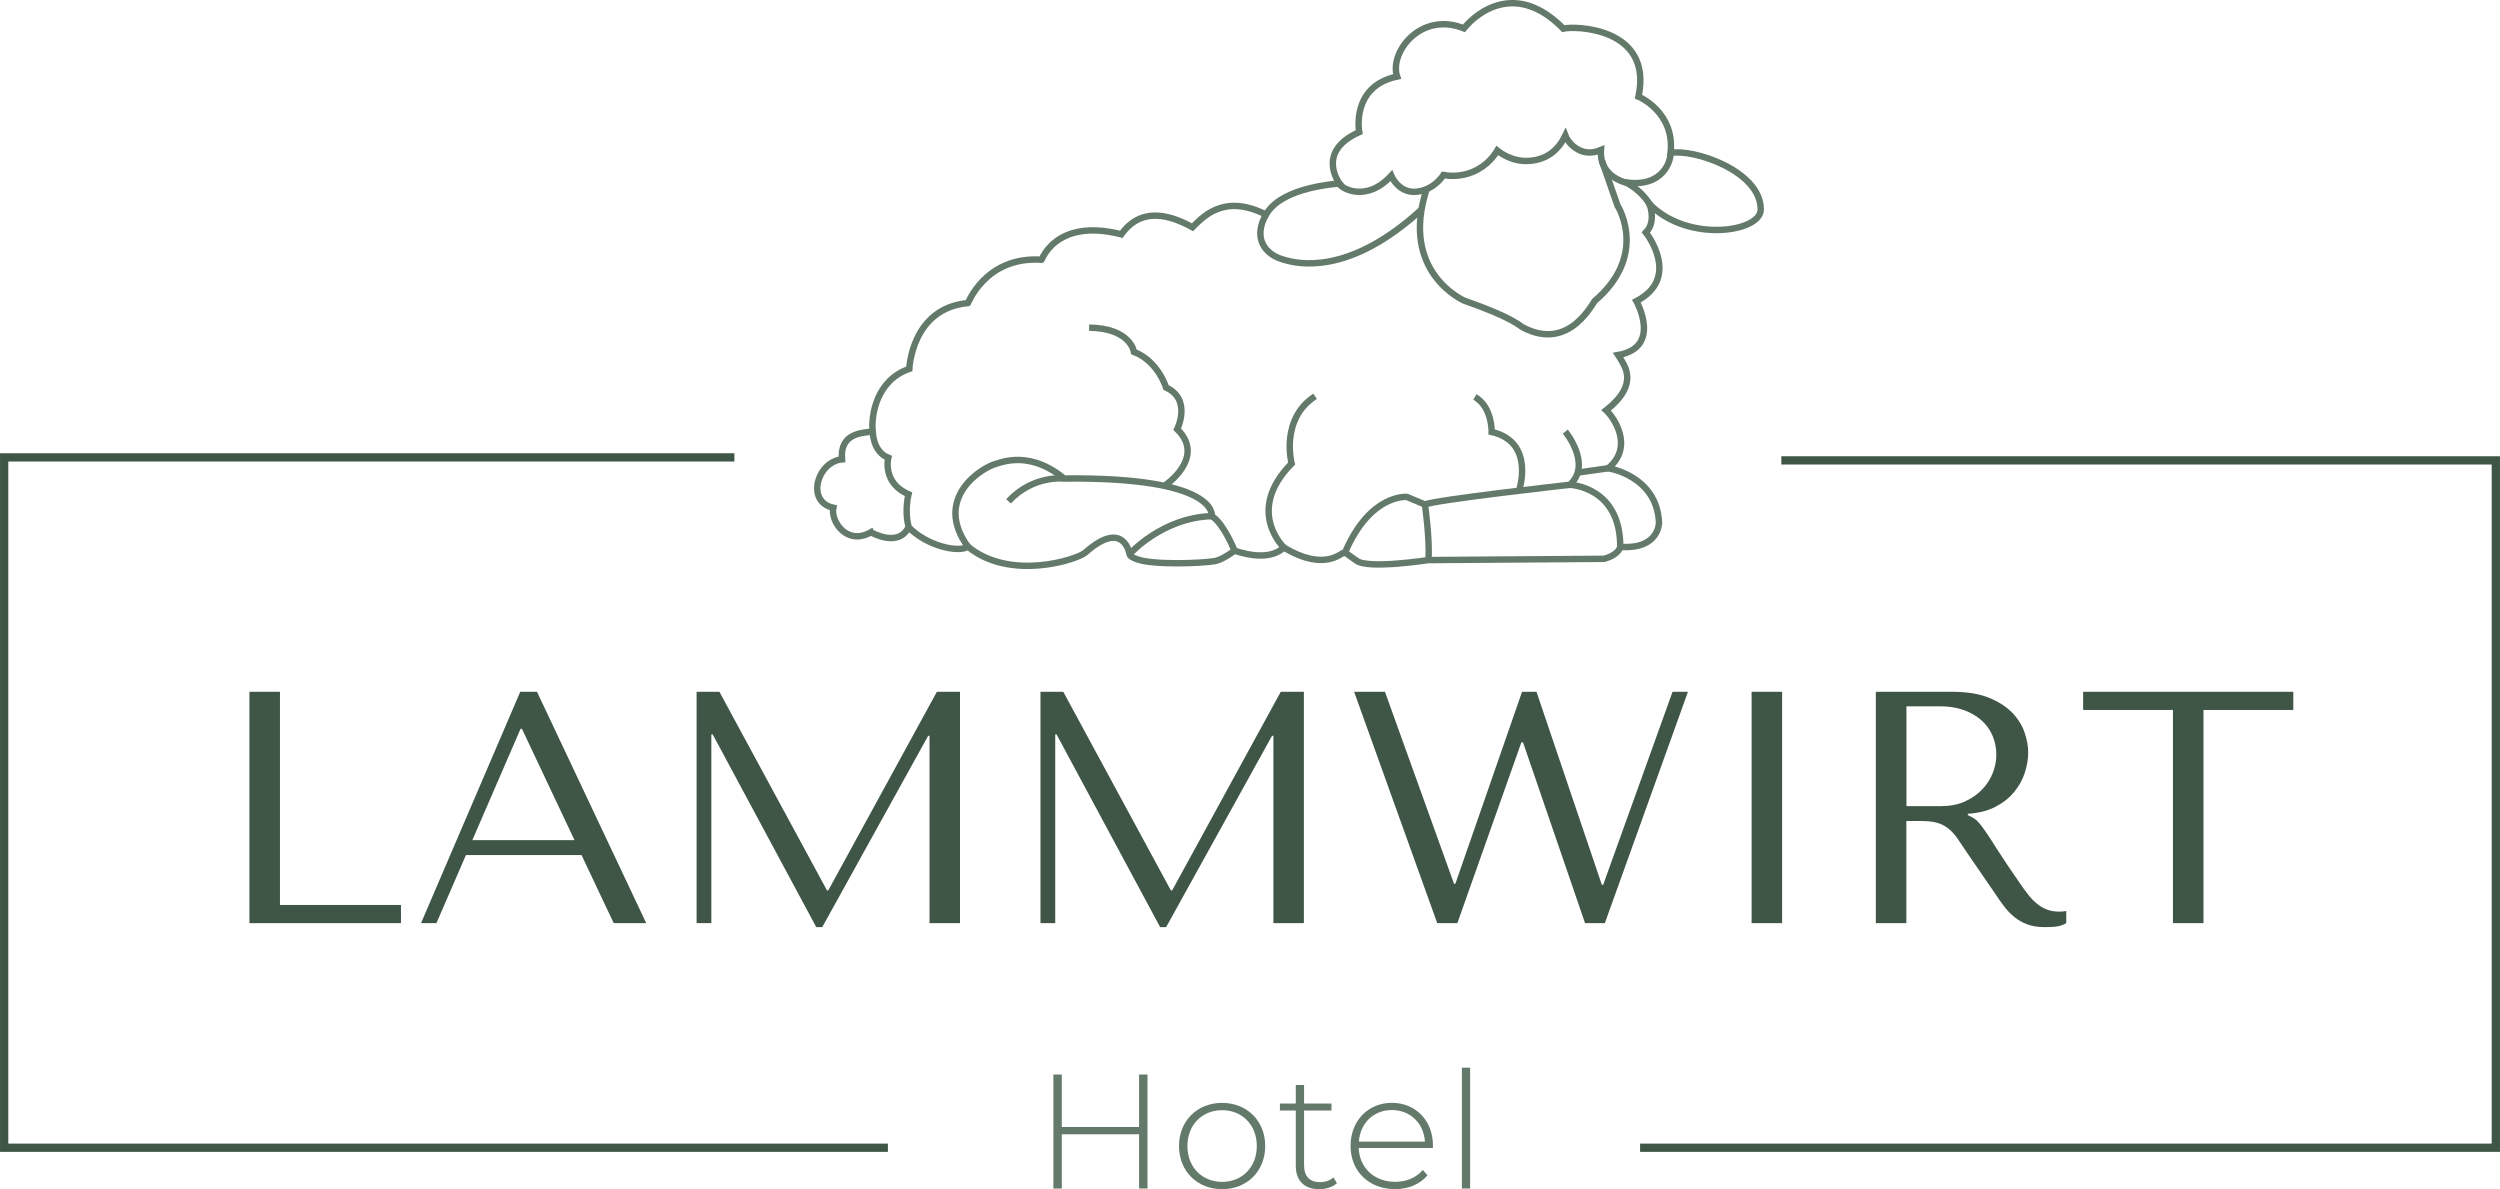 <?xml version="1.0" encoding="UTF-8"?>
<svg xmlns="http://www.w3.org/2000/svg" id="Ebene_1" data-name="Ebene 1" viewBox="0 0 540.52 257.11">
  <defs>
    <style>
      .cls-1 {
        fill: #637a6b;
      }

      .cls-2 {
        stroke: #3f5647;
        stroke-width: 1.79px;
      }

      .cls-2, .cls-3 {
        fill: none;
        stroke-miterlimit: 10;
      }

      .cls-4 {
        fill: #3f5647;
      }

      .cls-3 {
        stroke: #637a6b;
        stroke-width: 1.39px;
      }
    </style>
  </defs>
  <g>
    <path class="cls-4" d="M53.93,199.59v-50.02h6.6v46.09h26.16v3.93h-32.76Z"></path>
    <path class="cls-4" d="M100.74,184.87l-6.38,14.72h-3.33l21.45-50.02h3.62l23.62,50.02h-7.03l-6.96-14.72h-25ZM112.84,157.57h-.29l-10.43,24.08h22.1l-11.38-24.08Z"></path>
    <path class="cls-4" d="M178.79,192.51h.29l23.48-42.94h5v50.02h-6.59v-40.51h-.29l-22.9,41.37h-1.3l-22.39-41.66h-.29v40.8h-3.19v-50.02h4.93l23.26,42.94Z"></path>
    <path class="cls-4" d="M253.14,192.51h.29l23.48-42.94h5v50.02h-6.59v-40.51h-.29l-22.9,41.37h-1.3l-22.39-41.66h-.29v40.8h-3.19v-50.02h4.93l23.26,42.94Z"></path>
    <path class="cls-4" d="M299.44,149.57l14.93,41.51h.29l14.42-41.51h3.12l14.13,41.73h.29l15-41.73h3.33l-17.97,50.02h-4.28l-13.41-39.08h-.36l-13.84,39.08h-4.35l-17.97-50.02h6.67Z"></path>
    <path class="cls-4" d="M385.31,149.57v50.02h-6.6v-50.02h6.6Z"></path>
    <path class="cls-4" d="M422.05,149.57c3.24,0,5.92.44,8.05,1.32,2.13.88,3.8,1.98,5.04,3.29s2.1,2.73,2.61,4.25c.51,1.53.76,2.93.76,4.22,0,1.43-.24,2.89-.72,4.39-.48,1.5-1.24,2.89-2.3,4.18-1.05,1.29-2.41,2.36-4.07,3.22-1.66.86-3.65,1.36-5.96,1.5v.29l.72.36c.58.29,1.07.64,1.48,1.07.41.43.94,1.12,1.6,2.07.65.95,1.53,2.3,2.63,4.04,1.1,1.74,2.66,4.06,4.67,6.97.67,1,1.32,1.89,1.94,2.68.62.79,1.28,1.45,1.95,2s1.4.96,2.17,1.25c.77.29,1.67.43,2.68.43.24,0,.48-.01.72-.03.24-.02.48-.06.72-.11v2.64c-.68.38-1.35.62-2.03.71-.68.1-1.55.14-2.61.14-1.45,0-2.69-.19-3.72-.57-1.03-.38-1.96-.89-2.77-1.54-.81-.64-1.57-1.42-2.26-2.32-.69-.9-1.4-1.9-2.11-3l-5.75-8.36c-.87-1.33-1.63-2.45-2.26-3.36s-1.31-1.64-2.04-2.21c-.73-.57-1.54-.98-2.44-1.22s-2.03-.36-3.38-.36h-3.2v22.08h-6.6v-50.02h16.45ZM412.2,174.29h7.49c1.94,0,3.65-.33,5.13-1,1.48-.67,2.73-1.54,3.75-2.61,1.02-1.07,1.78-2.26,2.29-3.57.51-1.31.76-2.61.76-3.89,0-1.52-.28-2.93-.84-4.22-.56-1.29-1.37-2.39-2.44-3.32s-2.34-1.66-3.82-2.18c-1.48-.52-3.14-.79-4.98-.79h-7.35v21.58Z"></path>
    <path class="cls-4" d="M469.81,199.59v-46.09h-19.42v-3.93h45.44v3.93h-19.42v46.09h-6.6Z"></path>
  </g>
  <g>
    <path class="cls-1" d="M248.1,232.32v24.65h-1.82v-11.73h-16.71v11.73h-1.82v-24.65h1.82v11.34h16.71v-11.34h1.82Z"></path>
    <path class="cls-1" d="M254.91,247.78c0-5.46,3.96-9.33,9.32-9.33s9.32,3.87,9.32,9.33-3.96,9.33-9.32,9.33-9.32-3.87-9.32-9.33ZM271.73,247.78c0-4.61-3.21-7.75-7.5-7.75s-7.5,3.13-7.5,7.75,3.21,7.75,7.5,7.75,7.5-3.13,7.5-7.75Z"></path>
    <path class="cls-1" d="M289.05,255.81c-.93.88-2.43,1.3-3.82,1.3-3.28,0-5.07-1.9-5.07-5v-12.01h-3.43v-1.51h3.43v-4.01h1.79v4.01h5.93v1.51h-5.93v11.83c0,2.36,1.18,3.66,3.46,3.66,1.11,0,2.14-.35,2.89-1.02l.75,1.23Z"></path>
    <path class="cls-1" d="M309.79,248.2h-16.03c.18,4.37,3.43,7.32,7.89,7.32,2.36,0,4.54-.84,5.96-2.57l1.03,1.16c-1.64,1.97-4.21,2.99-7.03,2.99-5.64,0-9.61-3.87-9.61-9.33s3.82-9.33,8.93-9.33,8.89,3.8,8.89,9.26c0,.14-.04.32-.04.49ZM293.79,246.83h14.29c-.25-3.98-3.18-6.83-7.14-6.83s-6.86,2.82-7.14,6.83Z"></path>
    <path class="cls-1" d="M316.07,230.84h1.78v26.13h-1.78v-26.13Z"></path>
  </g>
  <g>
    <polyline class="cls-2" points="158.78 98.89 .9 98.89 .9 248.15 191.97 248.15"></polyline>
    <polyline class="cls-2" points="385.14 99.54 539.62 99.54 539.62 248.15 354.6 248.15"></polyline>
  </g>
  <g>
    <path class="cls-3" d="M188.3,115.09c.12.05,5.95,3.4,8.13-1.11,4.17,4.19,10.8,5.52,12.88,4.23,8.99,7.43,23.38,2.88,25.33,1.27,8.38-7.44,9.58.33,9.58.33.17.94,3.04,1.48,3.04,1.48,5.2.97,15.53.27,15.92-.12,1.38-.37,3.75-2.1,3.75-2.1,7.52,2.46,9.9-.17,10.71-.66,9.09,5.43,12.53.8,13.13,1.01l2.5,1.79c2.47,1.92,15.48-.12,15.58-.12l37.96-.27c3.31-.92,3.5-2.59,3.5-2.59,8.5.62,8.38-5.3,8.38-5.3-.5-10.11-10.96-11.69-10.96-11.69,5.65-4.74,1.11-11.08-.46-12.53,7.29-5.76,3.89-9.7,2.88-11.49-.17-.3-.28-.46-.28-.46,9.52-1.68,3.94-11.65,3.94-11.65,9.81-5.11,2.04-14.85,2.04-14.85,2.33-2.38.79-6.14.79-6.14,8.21,8.42,24.05,6.12,24.05,1.15,0-8.35-14.67-13.18-19.5-12.19,1-8.87-6.93-12.19-6.93-12.19,3.2-15.05-13.94-15.31-16.25-14.7-10.03-10.23-18.49-3.74-21.5-.06-9.33-3.77-16.19,5.24-14.44,10.41-10.06,2.16-8.19,12.02-8.19,12.02-9.52,4.27-4.27,11.09-4.27,11.09-13.12,1.24-15.32,5.91-15.89,6.74-9.31-4.72-13.83.77-15.9,2.75-9.48-5.3-13.58-.95-15.38,1.52-14.75-3.76-17.41,6.3-17.26,5.49-12.31-.8-16,9.8-15.91,9.38-12.17,1.11-12.67,14.22-12.67,14.22-7.09,2.44-8.28,10.04-7.92,13.56-2.27.26-7.13.35-6.63,6-5.36.52-7.87,9.17-1.88,10.47-.6,2.94,2.95,8.28,8.13,5.3Z"></path>
    <path class="cls-3" d="M289.59,39.76c.41.97,5.81,4.12,11.21-1.77,0,0,1.62,3.94,5.6,3.45,3.58-.44,5.43-3.21,5.68-3.6,1,.18,3.5.5,6.3-.66,3.26-1.34,4.86-3.81,5.35-4.64.67.54,3.23,2.47,6.82,2.25,3.6-.22,6.24-2.05,7.88-5.47.21.57.98,1.82,2.17,2.64,2.65,1.84,4.97.67,5.54.45-.44,5.67,5.17,7,5.17,7,8.43,1.28,9.93-4.85,9.88-6.24"></path>
    <path class="cls-3" d="M346.38,34.85l3.33,9.59c.55.85,6.27,10.97-4.79,20.52-.33-.13-5.33,11.33-15.7,5.81-.43-.15-1.81-1.99-12.65-5.77,0,0-14.08-6.08-8.08-24.24"></path>
    <path class="cls-3" d="M273.7,46.4c-2.94,5.26-.04,8.77,3.98,9.78,2.67.8,13.85,3.65,29.69-10.9"></path>
    <path class="cls-3" d="M338.43,93.31s5.83,7.07,1,11.5c0,0-29.42,3.29-31.33,4.27l-3.92-1.64s-7.75-.76-13.21,11.63"></path>
    <path class="cls-3" d="M308.09,109.09s1.08,7.64.75,12"></path>
    <path class="cls-3" d="M339.43,104.82s10.92.37,10.88,13.41"></path>
    <line class="cls-3" x1="347.72" y1="101.24" x2="341.3" y2="102.15"></line>
    <path class="cls-3" d="M328.43,106.09s3.58-10.52-5.92-12.7c0,0,.13-5.42-3.63-7.56"></path>
    <path class="cls-3" d="M277.63,118.42s-8.5-7.93,1.63-18.2c0,0-2.54-9.61,5.08-14.54"></path>
    <path class="cls-3" d="M266.92,119.07s-2.19-5.58-4.74-7.36c-.06-.04-.12-.08-.18-.12,0,0,1.58-8.5-31.88-8.13-.05.25-5.93-6.01-14.21-3.35-3.81.84-14.22,7.72-6.63,18.1"></path>
    <path class="cls-3" d="M230.13,103.46s-6.79-.82-12.08,4.93"></path>
    <path class="cls-3" d="M244.22,119.81s7-7.89,17.79-8.22"></path>
    <path class="cls-3" d="M251.79,105.02s9.08-6.03,2.73-12.22c0,0,3.21-6.44-2.41-9.02,0,0-1.69-5.67-6.94-7.7,0,0-.69-5.12-9.69-5.24"></path>
    <path class="cls-3" d="M188.67,93.09s-.06,4.52,3.38,5.88c0,0-1.38,5.42,4.38,7.89-.92,3.94,0,6.9,0,6.9"></path>
    <path class="cls-3" d="M356.84,44.5s-1.46-3.11-5.54-5.18"></path>
  </g>
</svg>
